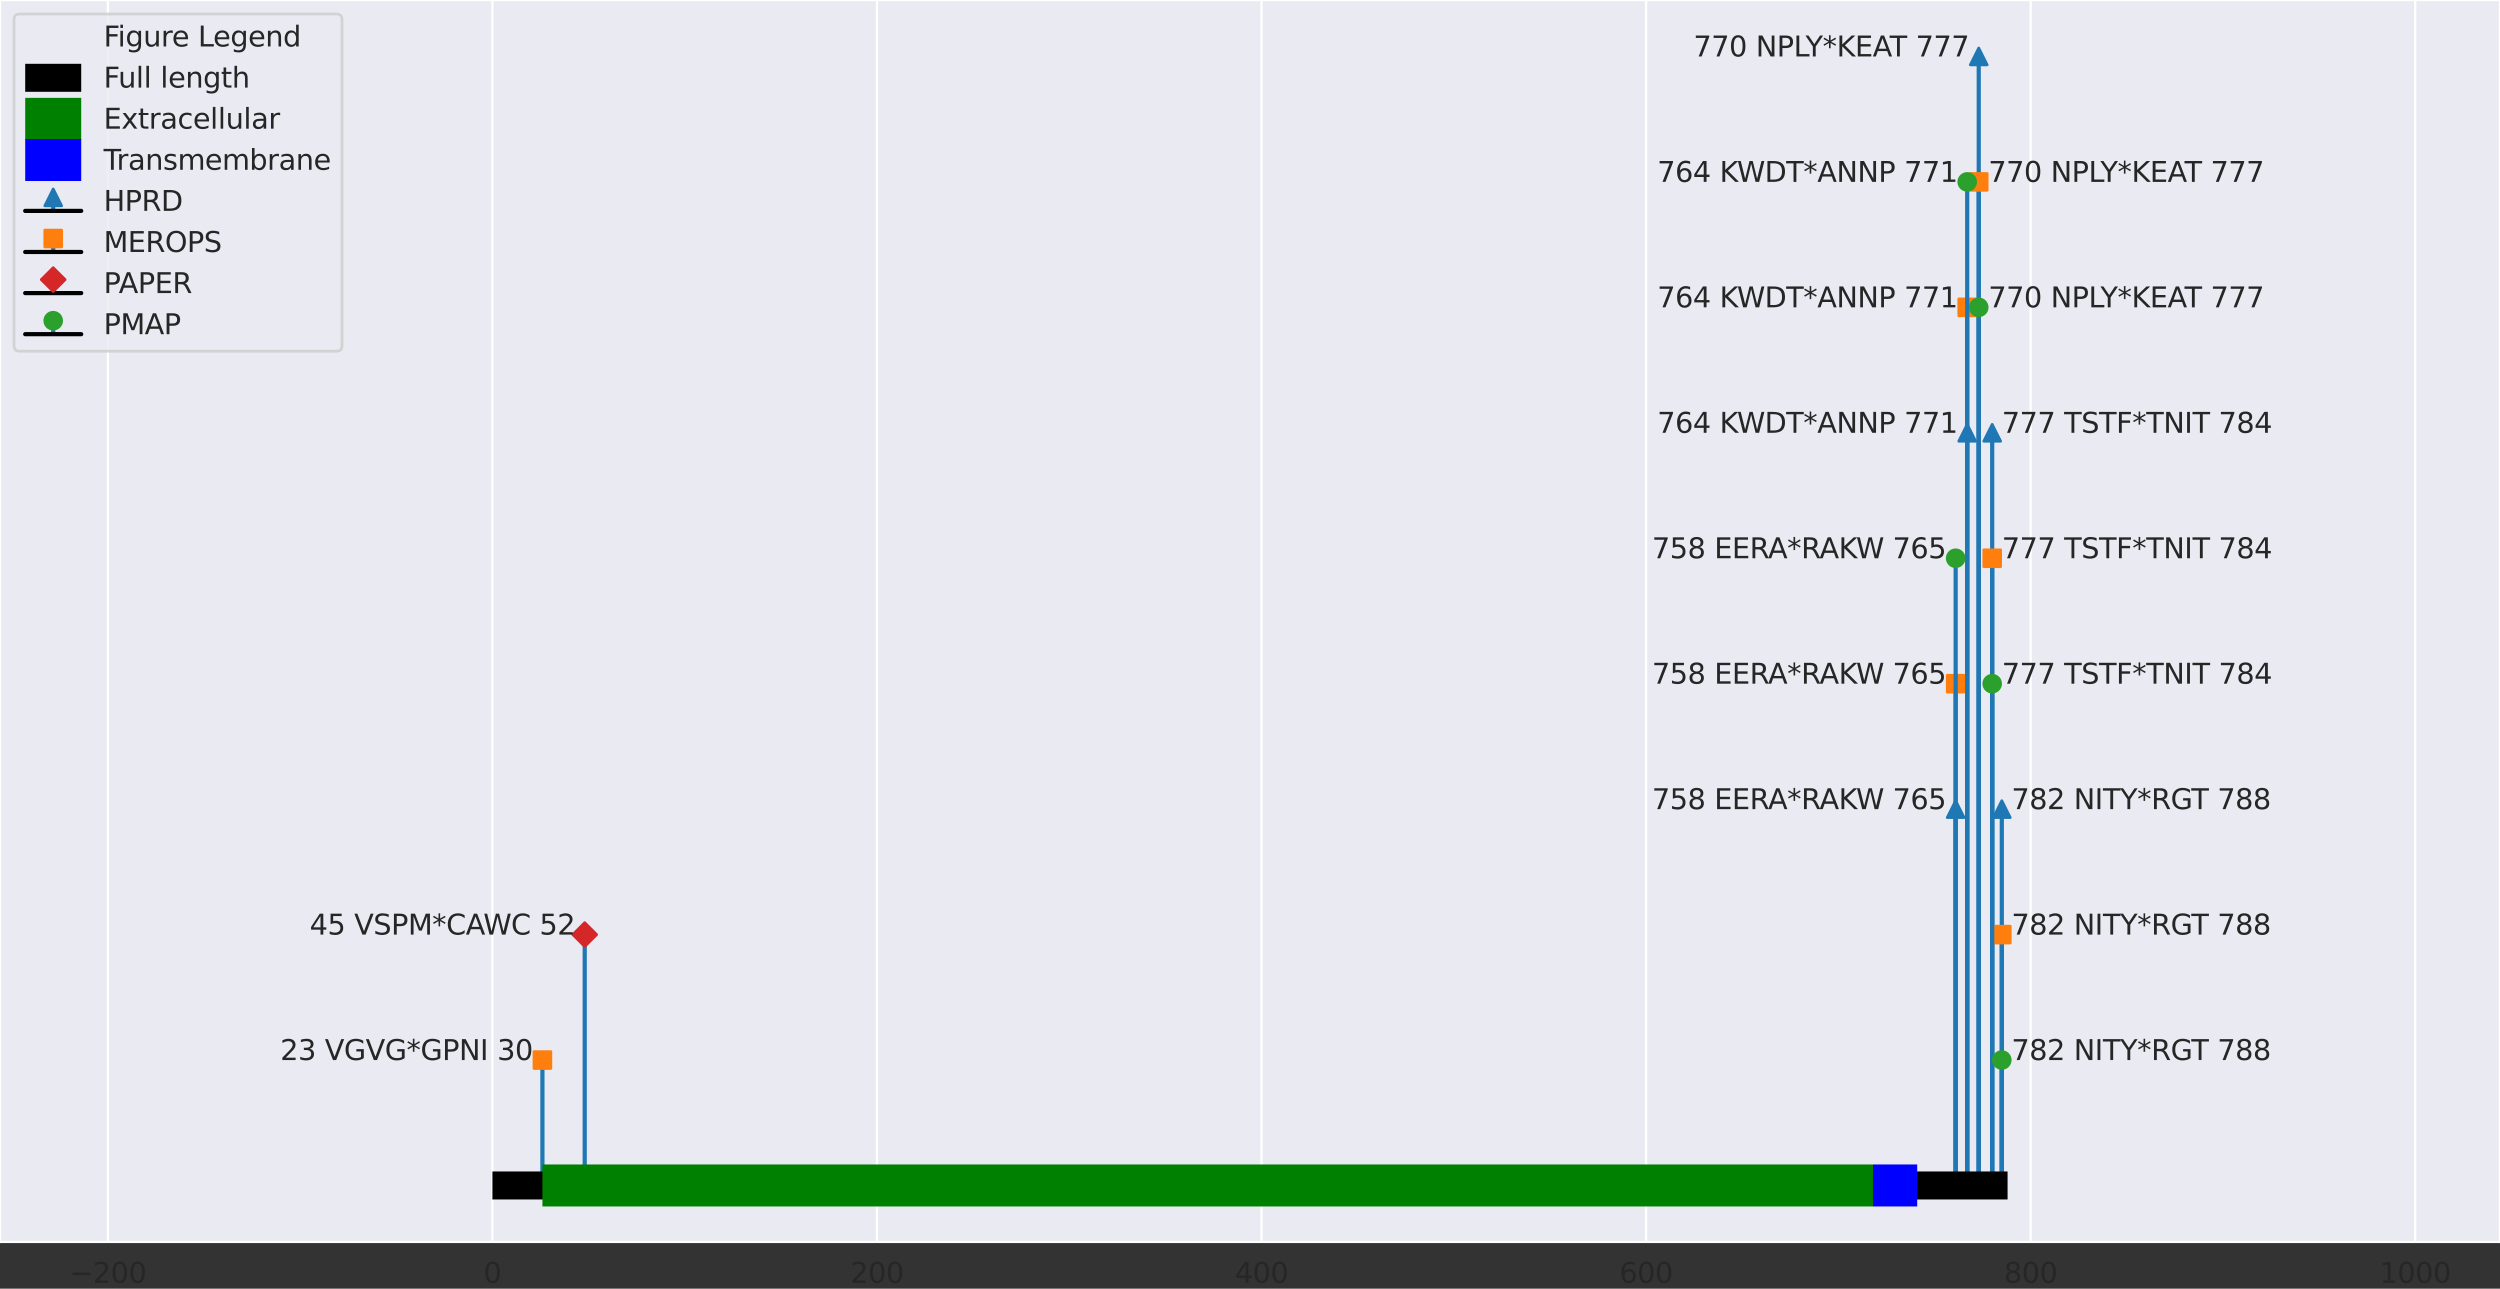 <?xml version="1.0" encoding="utf-8" standalone="no"?>
<!DOCTYPE svg PUBLIC "-//W3C//DTD SVG 1.1//EN"
  "http://www.w3.org/Graphics/SVG/1.1/DTD/svg11.dtd">
<svg xmlns:xlink="http://www.w3.org/1999/xlink" width="892.8pt" height="460.198pt" viewBox="0 0 892.8 460.198" xmlns="http://www.w3.org/2000/svg" version="1.1">
 <rect x="0" y="0" width="892.8" height="460.198" fill="#333333" stroke="none"/>
 <defs>
  <style type="text/css">*{stroke-linejoin: round; stroke-linecap: butt}</style>
 </defs>
 <g id="figure_1">
  <g id="axes_1">
   <g id="patch_1">
    <path d="M 0 443.52 
L 892.8 443.52 
L 892.8 -0 
L 0 -0 
z
" style="fill: #eaeaf2"/>
   </g>
   <g id="matplotlib.axis_1">
    <g id="xtick_1">
     <g id="line2d_1">
      <path d="M 38.522 443.52 
L 38.522 -0 
" clip-path="url(#p239b965e97)" style="fill: none; stroke: #ffffff; stroke-width: 0.8; stroke-linecap: round"/>
     </g>
     <g id="text_1">
      <!-- −200 -->
      <g style="fill: #262626" transform="translate(24.788 458.118)scale(0.1 -0.1)">
       <defs>
        <path id="DejaVuSans-2212" d="M 678 2272 
L 4684 2272 
L 4684 1741 
L 678 1741 
L 678 2272 
z
" transform="scale(0.016)"/>
        <path id="DejaVuSans-32" d="M 1228 531 
L 3431 531 
L 3431 0 
L 469 0 
L 469 531 
Q 828 903 1448 1529 
Q 2069 2156 2228 2338 
Q 2531 2678 2651 2914 
Q 2772 3150 2772 3378 
Q 2772 3750 2511 3984 
Q 2250 4219 1831 4219 
Q 1534 4219 1204 4116 
Q 875 4013 500 3803 
L 500 4441 
Q 881 4594 1212 4672 
Q 1544 4750 1819 4750 
Q 2544 4750 2975 4387 
Q 3406 4025 3406 3419 
Q 3406 3131 3298 2873 
Q 3191 2616 2906 2266 
Q 2828 2175 2409 1742 
Q 1991 1309 1228 531 
z
" transform="scale(0.016)"/>
        <path id="DejaVuSans-30" d="M 2034 4250 
Q 1547 4250 1301 3770 
Q 1056 3291 1056 2328 
Q 1056 1369 1301 889 
Q 1547 409 2034 409 
Q 2525 409 2770 889 
Q 3016 1369 3016 2328 
Q 3016 3291 2770 3770 
Q 2525 4250 2034 4250 
z
M 2034 4750 
Q 2819 4750 3233 4129 
Q 3647 3509 3647 2328 
Q 3647 1150 3233 529 
Q 2819 -91 2034 -91 
Q 1250 -91 836 529 
Q 422 1150 422 2328 
Q 422 3509 836 4129 
Q 1250 4750 2034 4750 
z
" transform="scale(0.016)"/>
       </defs>
       <use xlink:href="#DejaVuSans-2212"/>
       <use xlink:href="#DejaVuSans-32" x="83.789"/>
       <use xlink:href="#DejaVuSans-30" x="147.412"/>
       <use xlink:href="#DejaVuSans-30" x="211.035"/>
      </g>
     </g>
    </g>
    <g id="xtick_2">
     <g id="line2d_2">
      <path d="M 175.855 443.52 
L 175.855 -0 
" clip-path="url(#p239b965e97)" style="fill: none; stroke: #ffffff; stroke-width: 0.8; stroke-linecap: round"/>
     </g>
     <g id="text_2">
      <!-- 0 -->
      <g style="fill: #262626" transform="translate(172.673 458.118)scale(0.1 -0.1)">
       <use xlink:href="#DejaVuSans-30"/>
      </g>
     </g>
    </g>
    <g id="xtick_3">
     <g id="line2d_3">
      <path d="M 313.187 443.52 
L 313.187 -0 
" clip-path="url(#p239b965e97)" style="fill: none; stroke: #ffffff; stroke-width: 0.8; stroke-linecap: round"/>
     </g>
     <g id="text_3">
      <!-- 200 -->
      <g style="fill: #262626" transform="translate(303.644 458.118)scale(0.1 -0.1)">
       <use xlink:href="#DejaVuSans-32"/>
       <use xlink:href="#DejaVuSans-30" x="63.623"/>
       <use xlink:href="#DejaVuSans-30" x="127.246"/>
      </g>
     </g>
    </g>
    <g id="xtick_4">
     <g id="line2d_4">
      <path d="M 450.52 443.52 
L 450.52 -0 
" clip-path="url(#p239b965e97)" style="fill: none; stroke: #ffffff; stroke-width: 0.8; stroke-linecap: round"/>
     </g>
     <g id="text_4">
      <!-- 400 -->
      <g style="fill: #262626" transform="translate(440.976 458.118)scale(0.1 -0.1)">
       <defs>
        <path id="DejaVuSans-34" d="M 2419 4116 
L 825 1625 
L 2419 1625 
L 2419 4116 
z
M 2253 4666 
L 3047 4666 
L 3047 1625 
L 3713 1625 
L 3713 1100 
L 3047 1100 
L 3047 0 
L 2419 0 
L 2419 1100 
L 313 1100 
L 313 1709 
L 2253 4666 
z
" transform="scale(0.016)"/>
       </defs>
       <use xlink:href="#DejaVuSans-34"/>
       <use xlink:href="#DejaVuSans-30" x="63.623"/>
       <use xlink:href="#DejaVuSans-30" x="127.246"/>
      </g>
     </g>
    </g>
    <g id="xtick_5">
     <g id="line2d_5">
      <path d="M 587.853 443.52 
L 587.853 -0 
" clip-path="url(#p239b965e97)" style="fill: none; stroke: #ffffff; stroke-width: 0.8; stroke-linecap: round"/>
     </g>
     <g id="text_5">
      <!-- 600 -->
      <g style="fill: #262626" transform="translate(578.309 458.118)scale(0.1 -0.1)">
       <defs>
        <path id="DejaVuSans-36" d="M 2113 2584 
Q 1688 2584 1439 2293 
Q 1191 2003 1191 1497 
Q 1191 994 1439 701 
Q 1688 409 2113 409 
Q 2538 409 2786 701 
Q 3034 994 3034 1497 
Q 3034 2003 2786 2293 
Q 2538 2584 2113 2584 
z
M 3366 4563 
L 3366 3988 
Q 3128 4100 2886 4159 
Q 2644 4219 2406 4219 
Q 1781 4219 1451 3797 
Q 1122 3375 1075 2522 
Q 1259 2794 1537 2939 
Q 1816 3084 2150 3084 
Q 2853 3084 3261 2657 
Q 3669 2231 3669 1497 
Q 3669 778 3244 343 
Q 2819 -91 2113 -91 
Q 1303 -91 875 529 
Q 447 1150 447 2328 
Q 447 3434 972 4092 
Q 1497 4750 2381 4750 
Q 2619 4750 2861 4703 
Q 3103 4656 3366 4563 
z
" transform="scale(0.016)"/>
       </defs>
       <use xlink:href="#DejaVuSans-36"/>
       <use xlink:href="#DejaVuSans-30" x="63.623"/>
       <use xlink:href="#DejaVuSans-30" x="127.246"/>
      </g>
     </g>
    </g>
    <g id="xtick_6">
     <g id="line2d_6">
      <path d="M 725.185 443.52 
L 725.185 -0 
" clip-path="url(#p239b965e97)" style="fill: none; stroke: #ffffff; stroke-width: 0.8; stroke-linecap: round"/>
     </g>
     <g id="text_6">
      <!-- 800 -->
      <g style="fill: #262626" transform="translate(715.642 458.118)scale(0.1 -0.1)">
       <defs>
        <path id="DejaVuSans-38" d="M 2034 2216 
Q 1584 2216 1326 1975 
Q 1069 1734 1069 1313 
Q 1069 891 1326 650 
Q 1584 409 2034 409 
Q 2484 409 2743 651 
Q 3003 894 3003 1313 
Q 3003 1734 2745 1975 
Q 2488 2216 2034 2216 
z
M 1403 2484 
Q 997 2584 770 2862 
Q 544 3141 544 3541 
Q 544 4100 942 4425 
Q 1341 4750 2034 4750 
Q 2731 4750 3128 4425 
Q 3525 4100 3525 3541 
Q 3525 3141 3298 2862 
Q 3072 2584 2669 2484 
Q 3125 2378 3379 2068 
Q 3634 1759 3634 1313 
Q 3634 634 3220 271 
Q 2806 -91 2034 -91 
Q 1263 -91 848 271 
Q 434 634 434 1313 
Q 434 1759 690 2068 
Q 947 2378 1403 2484 
z
M 1172 3481 
Q 1172 3119 1398 2916 
Q 1625 2713 2034 2713 
Q 2441 2713 2670 2916 
Q 2900 3119 2900 3481 
Q 2900 3844 2670 4047 
Q 2441 4250 2034 4250 
Q 1625 4250 1398 4047 
Q 1172 3844 1172 3481 
z
" transform="scale(0.016)"/>
       </defs>
       <use xlink:href="#DejaVuSans-38"/>
       <use xlink:href="#DejaVuSans-30" x="63.623"/>
       <use xlink:href="#DejaVuSans-30" x="127.246"/>
      </g>
     </g>
    </g>
    <g id="xtick_7">
     <g id="line2d_7">
      <path d="M 862.518 443.52 
L 862.518 -0 
" clip-path="url(#p239b965e97)" style="fill: none; stroke: #ffffff; stroke-width: 0.8; stroke-linecap: round"/>
     </g>
     <g id="text_7">
      <!-- 1000 -->
      <g style="fill: #262626" transform="translate(849.793 458.118)scale(0.1 -0.1)">
       <defs>
        <path id="DejaVuSans-31" d="M 794 531 
L 1825 531 
L 1825 4091 
L 703 3866 
L 703 4441 
L 1819 4666 
L 2450 4666 
L 2450 531 
L 3481 531 
L 3481 0 
L 794 0 
L 794 531 
z
" transform="scale(0.016)"/>
       </defs>
       <use xlink:href="#DejaVuSans-31"/>
       <use xlink:href="#DejaVuSans-30" x="63.623"/>
       <use xlink:href="#DejaVuSans-30" x="127.246"/>
       <use xlink:href="#DejaVuSans-30" x="190.869"/>
      </g>
     </g>
    </g>
   </g>
   <g id="matplotlib.axis_2"/>
   <g id="LineCollection_1">
    <path d="M 698.406 423.36 
L 698.406 288.96 
" clip-path="url(#p239b965e97)" style="fill: none; stroke: #1f77b4; stroke-width: 1.5"/>
    <path d="M 702.526 423.36 
L 702.526 154.56 
" clip-path="url(#p239b965e97)" style="fill: none; stroke: #1f77b4; stroke-width: 1.5"/>
    <path d="M 706.646 423.36 
L 706.646 20.16 
" clip-path="url(#p239b965e97)" style="fill: none; stroke: #1f77b4; stroke-width: 1.5"/>
    <path d="M 711.452 423.36 
L 711.452 154.56 
" clip-path="url(#p239b965e97)" style="fill: none; stroke: #1f77b4; stroke-width: 1.5"/>
    <path d="M 714.885 423.36 
L 714.885 288.96 
" clip-path="url(#p239b965e97)" style="fill: none; stroke: #1f77b4; stroke-width: 1.5"/>
   </g>
   <g id="line2d_8">
    <defs>
     <path id="m6d51f0e4cf" d="M 0 -3 
L -3 3 
L 3 3 
z
" style="stroke: #1f77b4; stroke-linejoin: miter"/>
    </defs>
    <g clip-path="url(#p239b965e97)">
     <use xlink:href="#m6d51f0e4cf" x="698.406" y="288.96" style="fill: #1f77b4; stroke: #1f77b4; stroke-linejoin: miter"/>
     <use xlink:href="#m6d51f0e4cf" x="702.526" y="154.56" style="fill: #1f77b4; stroke: #1f77b4; stroke-linejoin: miter"/>
     <use xlink:href="#m6d51f0e4cf" x="706.646" y="20.16" style="fill: #1f77b4; stroke: #1f77b4; stroke-linejoin: miter"/>
     <use xlink:href="#m6d51f0e4cf" x="711.452" y="154.56" style="fill: #1f77b4; stroke: #1f77b4; stroke-linejoin: miter"/>
     <use xlink:href="#m6d51f0e4cf" x="714.885" y="288.96" style="fill: #1f77b4; stroke: #1f77b4; stroke-linejoin: miter"/>
    </g>
   </g>
   <g id="line2d_9">
    <path d="M 698.406 423.36 
L 714.885 423.36 
" clip-path="url(#p239b965e97)" style="fill: none; stroke: #000000; stroke-width: 1.5; stroke-linecap: round"/>
   </g>
   <g id="LineCollection_2">
    <path d="M 193.708 423.36 
L 193.708 378.56 
" clip-path="url(#p239b965e97)" style="fill: none; stroke: #1f77b4; stroke-width: 1.5"/>
    <path d="M 698.406 423.36 
L 698.406 244.16 
" clip-path="url(#p239b965e97)" style="fill: none; stroke: #1f77b4; stroke-width: 1.5"/>
    <path d="M 702.526 423.36 
L 702.526 109.76 
" clip-path="url(#p239b965e97)" style="fill: none; stroke: #1f77b4; stroke-width: 1.5"/>
    <path d="M 706.646 423.36 
L 706.646 64.96 
" clip-path="url(#p239b965e97)" style="fill: none; stroke: #1f77b4; stroke-width: 1.5"/>
    <path d="M 711.452 423.36 
L 711.452 199.36 
" clip-path="url(#p239b965e97)" style="fill: none; stroke: #1f77b4; stroke-width: 1.5"/>
    <path d="M 714.885 423.36 
L 714.885 333.76 
" clip-path="url(#p239b965e97)" style="fill: none; stroke: #1f77b4; stroke-width: 1.5"/>
   </g>
   <g id="line2d_10">
    <defs>
     <path id="m5989b67004" d="M -3 3 
L 3 3 
L 3 -3 
L -3 -3 
z
" style="stroke: #ff7f0e; stroke-linejoin: miter"/>
    </defs>
    <g clip-path="url(#p239b965e97)">
     <use xlink:href="#m5989b67004" x="193.708" y="378.56" style="fill: #ff7f0e; stroke: #ff7f0e; stroke-linejoin: miter"/>
     <use xlink:href="#m5989b67004" x="698.406" y="244.16" style="fill: #ff7f0e; stroke: #ff7f0e; stroke-linejoin: miter"/>
     <use xlink:href="#m5989b67004" x="702.526" y="109.76" style="fill: #ff7f0e; stroke: #ff7f0e; stroke-linejoin: miter"/>
     <use xlink:href="#m5989b67004" x="706.646" y="64.96" style="fill: #ff7f0e; stroke: #ff7f0e; stroke-linejoin: miter"/>
     <use xlink:href="#m5989b67004" x="711.452" y="199.36" style="fill: #ff7f0e; stroke: #ff7f0e; stroke-linejoin: miter"/>
     <use xlink:href="#m5989b67004" x="714.885" y="333.76" style="fill: #ff7f0e; stroke: #ff7f0e; stroke-linejoin: miter"/>
    </g>
   </g>
   <g id="line2d_11">
    <path d="M 193.708 423.36 
L 714.885 423.36 
" clip-path="url(#p239b965e97)" style="fill: none; stroke: #000000; stroke-width: 1.5; stroke-linecap: round"/>
   </g>
   <g id="LineCollection_3">
    <path d="M 208.814 423.36 
L 208.814 333.76 
" clip-path="url(#p239b965e97)" style="fill: none; stroke: #1f77b4; stroke-width: 1.5"/>
   </g>
   <g id="line2d_12">
    <defs>
     <path id="m7243edf6ad" d="M -0 4.243 
L 4.243 0 
L 0 -4.243 
L -4.243 -0 
z
" style="stroke: #d62728; stroke-linejoin: miter"/>
    </defs>
    <g clip-path="url(#p239b965e97)">
     <use xlink:href="#m7243edf6ad" x="208.814" y="333.76" style="fill: #d62728; stroke: #d62728; stroke-linejoin: miter"/>
    </g>
   </g>
   <g id="line2d_13">
    <path d="M 208.814 423.36 
L 208.814 423.36 
" clip-path="url(#p239b965e97)" style="fill: none; stroke: #000000; stroke-width: 1.5; stroke-linecap: round"/>
   </g>
   <g id="LineCollection_4">
    <path d="M 698.406 423.36 
L 698.406 199.36 
" clip-path="url(#p239b965e97)" style="fill: none; stroke: #1f77b4; stroke-width: 1.5"/>
    <path d="M 702.526 423.36 
L 702.526 64.96 
" clip-path="url(#p239b965e97)" style="fill: none; stroke: #1f77b4; stroke-width: 1.5"/>
    <path d="M 706.646 423.36 
L 706.646 109.76 
" clip-path="url(#p239b965e97)" style="fill: none; stroke: #1f77b4; stroke-width: 1.5"/>
    <path d="M 711.452 423.36 
L 711.452 244.16 
" clip-path="url(#p239b965e97)" style="fill: none; stroke: #1f77b4; stroke-width: 1.5"/>
    <path d="M 714.885 423.36 
L 714.885 378.56 
" clip-path="url(#p239b965e97)" style="fill: none; stroke: #1f77b4; stroke-width: 1.5"/>
   </g>
   <g id="line2d_14">
    <defs>
     <path id="m2b3ed7a3a4" d="M 0 3 
C 0.796 3 1.559 2.684 2.121 2.121 
C 2.684 1.559 3 0.796 3 0 
C 3 -0.796 2.684 -1.559 2.121 -2.121 
C 1.559 -2.684 0.796 -3 0 -3 
C -0.796 -3 -1.559 -2.684 -2.121 -2.121 
C -2.684 -1.559 -3 -0.796 -3 0 
C -3 0.796 -2.684 1.559 -2.121 2.121 
C -1.559 2.684 -0.796 3 0 3 
z
" style="stroke: #2ca02c"/>
    </defs>
    <g clip-path="url(#p239b965e97)">
     <use xlink:href="#m2b3ed7a3a4" x="698.406" y="199.36" style="fill: #2ca02c; stroke: #2ca02c"/>
     <use xlink:href="#m2b3ed7a3a4" x="702.526" y="64.96" style="fill: #2ca02c; stroke: #2ca02c"/>
     <use xlink:href="#m2b3ed7a3a4" x="706.646" y="109.76" style="fill: #2ca02c; stroke: #2ca02c"/>
     <use xlink:href="#m2b3ed7a3a4" x="711.452" y="244.16" style="fill: #2ca02c; stroke: #2ca02c"/>
     <use xlink:href="#m2b3ed7a3a4" x="714.885" y="378.56" style="fill: #2ca02c; stroke: #2ca02c"/>
    </g>
   </g>
   <g id="line2d_15">
    <path d="M 698.406 423.36 
L 714.885 423.36 
" clip-path="url(#p239b965e97)" style="fill: none; stroke: #000000; stroke-width: 1.5; stroke-linecap: round"/>
   </g>
   <g id="patch_2">
    <path d="M 0 443.52 
L 0 -0 
" style="fill: none; stroke: #ffffff; stroke-width: 0.8; stroke-linejoin: miter; stroke-linecap: square"/>
   </g>
   <g id="patch_3">
    <path d="M 892.8 443.52 
L 892.8 -0 
" style="fill: none; stroke: #ffffff; stroke-width: 0.8; stroke-linejoin: miter; stroke-linecap: square"/>
   </g>
   <g id="patch_4">
    <path d="M 0 443.52 
L 892.8 443.52 
" style="fill: none; stroke: #ffffff; stroke-width: 0.8; stroke-linejoin: miter; stroke-linecap: square"/>
   </g>
   <g id="patch_5">
    <path d="M 0 -0 
L 892.8 -0 
" style="fill: none; stroke: #ffffff; stroke-width: 0.8; stroke-linejoin: miter; stroke-linecap: square"/>
   </g>
   <g id="text_8">
    <!-- 758 EERA*RAKW 765 -->
    <g style="fill: #262626" transform="translate(589.943 288.96)scale(0.1 -0.1)">
     <defs>
      <path id="DejaVuSans-37" d="M 525 4666 
L 3525 4666 
L 3525 4397 
L 1831 0 
L 1172 0 
L 2766 4134 
L 525 4134 
L 525 4666 
z
" transform="scale(0.016)"/>
      <path id="DejaVuSans-35" d="M 691 4666 
L 3169 4666 
L 3169 4134 
L 1269 4134 
L 1269 2991 
Q 1406 3038 1543 3061 
Q 1681 3084 1819 3084 
Q 2600 3084 3056 2656 
Q 3513 2228 3513 1497 
Q 3513 744 3044 326 
Q 2575 -91 1722 -91 
Q 1428 -91 1123 -41 
Q 819 9 494 109 
L 494 744 
Q 775 591 1075 516 
Q 1375 441 1709 441 
Q 2250 441 2565 725 
Q 2881 1009 2881 1497 
Q 2881 1984 2565 2268 
Q 2250 2553 1709 2553 
Q 1456 2553 1204 2497 
Q 953 2441 691 2322 
L 691 4666 
z
" transform="scale(0.016)"/>
      <path id="DejaVuSans-20" transform="scale(0.016)"/>
      <path id="DejaVuSans-45" d="M 628 4666 
L 3578 4666 
L 3578 4134 
L 1259 4134 
L 1259 2753 
L 3481 2753 
L 3481 2222 
L 1259 2222 
L 1259 531 
L 3634 531 
L 3634 0 
L 628 0 
L 628 4666 
z
" transform="scale(0.016)"/>
      <path id="DejaVuSans-52" d="M 2841 2188 
Q 3044 2119 3236 1894 
Q 3428 1669 3622 1275 
L 4263 0 
L 3584 0 
L 2988 1197 
Q 2756 1666 2539 1819 
Q 2322 1972 1947 1972 
L 1259 1972 
L 1259 0 
L 628 0 
L 628 4666 
L 2053 4666 
Q 2853 4666 3247 4331 
Q 3641 3997 3641 3322 
Q 3641 2881 3436 2590 
Q 3231 2300 2841 2188 
z
M 1259 4147 
L 1259 2491 
L 2053 2491 
Q 2509 2491 2742 2702 
Q 2975 2913 2975 3322 
Q 2975 3731 2742 3939 
Q 2509 4147 2053 4147 
L 1259 4147 
z
" transform="scale(0.016)"/>
      <path id="DejaVuSans-41" d="M 2188 4044 
L 1331 1722 
L 3047 1722 
L 2188 4044 
z
M 1831 4666 
L 2547 4666 
L 4325 0 
L 3669 0 
L 3244 1197 
L 1141 1197 
L 716 0 
L 50 0 
L 1831 4666 
z
" transform="scale(0.016)"/>
      <path id="DejaVuSans-2a" d="M 3009 3897 
L 1888 3291 
L 3009 2681 
L 2828 2375 
L 1778 3009 
L 1778 1831 
L 1422 1831 
L 1422 3009 
L 372 2375 
L 191 2681 
L 1313 3291 
L 191 3897 
L 372 4206 
L 1422 3572 
L 1422 4750 
L 1778 4750 
L 1778 3572 
L 2828 4206 
L 3009 3897 
z
" transform="scale(0.016)"/>
      <path id="DejaVuSans-4b" d="M 628 4666 
L 1259 4666 
L 1259 2694 
L 3353 4666 
L 4166 4666 
L 1850 2491 
L 4331 0 
L 3500 0 
L 1259 2247 
L 1259 0 
L 628 0 
L 628 4666 
z
" transform="scale(0.016)"/>
      <path id="DejaVuSans-57" d="M 213 4666 
L 850 4666 
L 1831 722 
L 2809 4666 
L 3519 4666 
L 4500 722 
L 5478 4666 
L 6119 4666 
L 4947 0 
L 4153 0 
L 3169 4050 
L 2175 0 
L 1381 0 
L 213 4666 
z
" transform="scale(0.016)"/>
     </defs>
     <use xlink:href="#DejaVuSans-37"/>
     <use xlink:href="#DejaVuSans-35" x="63.623"/>
     <use xlink:href="#DejaVuSans-38" x="127.246"/>
     <use xlink:href="#DejaVuSans-20" x="190.869"/>
     <use xlink:href="#DejaVuSans-45" x="222.656"/>
     <use xlink:href="#DejaVuSans-45" x="285.84"/>
     <use xlink:href="#DejaVuSans-52" x="349.023"/>
     <use xlink:href="#DejaVuSans-41" x="414.506"/>
     <use xlink:href="#DejaVuSans-2a" x="482.914"/>
     <use xlink:href="#DejaVuSans-52" x="532.914"/>
     <use xlink:href="#DejaVuSans-41" x="598.396"/>
     <use xlink:href="#DejaVuSans-4b" x="666.805"/>
     <use xlink:href="#DejaVuSans-57" x="728.756"/>
     <use xlink:href="#DejaVuSans-20" x="827.633"/>
     <use xlink:href="#DejaVuSans-37" x="859.42"/>
     <use xlink:href="#DejaVuSans-36" x="923.043"/>
     <use xlink:href="#DejaVuSans-35" x="986.666"/>
    </g>
   </g>
   <g id="text_9">
    <!-- 764 KWDT*ANNP 771 -->
    <g style="fill: #262626" transform="translate(591.838 154.56)scale(0.1 -0.1)">
     <defs>
      <path id="DejaVuSans-44" d="M 1259 4147 
L 1259 519 
L 2022 519 
Q 2988 519 3436 956 
Q 3884 1394 3884 2338 
Q 3884 3275 3436 3711 
Q 2988 4147 2022 4147 
L 1259 4147 
z
M 628 4666 
L 1925 4666 
Q 3281 4666 3915 4102 
Q 4550 3538 4550 2338 
Q 4550 1131 3912 565 
Q 3275 0 1925 0 
L 628 0 
L 628 4666 
z
" transform="scale(0.016)"/>
      <path id="DejaVuSans-54" d="M -19 4666 
L 3928 4666 
L 3928 4134 
L 2272 4134 
L 2272 0 
L 1638 0 
L 1638 4134 
L -19 4134 
L -19 4666 
z
" transform="scale(0.016)"/>
      <path id="DejaVuSans-4e" d="M 628 4666 
L 1478 4666 
L 3547 763 
L 3547 4666 
L 4159 4666 
L 4159 0 
L 3309 0 
L 1241 3903 
L 1241 0 
L 628 0 
L 628 4666 
z
" transform="scale(0.016)"/>
      <path id="DejaVuSans-50" d="M 1259 4147 
L 1259 2394 
L 2053 2394 
Q 2494 2394 2734 2622 
Q 2975 2850 2975 3272 
Q 2975 3691 2734 3919 
Q 2494 4147 2053 4147 
L 1259 4147 
z
M 628 4666 
L 2053 4666 
Q 2838 4666 3239 4311 
Q 3641 3956 3641 3272 
Q 3641 2581 3239 2228 
Q 2838 1875 2053 1875 
L 1259 1875 
L 1259 0 
L 628 0 
L 628 4666 
z
" transform="scale(0.016)"/>
     </defs>
     <use xlink:href="#DejaVuSans-37"/>
     <use xlink:href="#DejaVuSans-36" x="63.623"/>
     <use xlink:href="#DejaVuSans-34" x="127.246"/>
     <use xlink:href="#DejaVuSans-20" x="190.869"/>
     <use xlink:href="#DejaVuSans-4b" x="222.656"/>
     <use xlink:href="#DejaVuSans-57" x="284.607"/>
     <use xlink:href="#DejaVuSans-44" x="383.484"/>
     <use xlink:href="#DejaVuSans-54" x="460.486"/>
     <use xlink:href="#DejaVuSans-2a" x="521.57"/>
     <use xlink:href="#DejaVuSans-41" x="571.57"/>
     <use xlink:href="#DejaVuSans-4e" x="639.979"/>
     <use xlink:href="#DejaVuSans-4e" x="714.783"/>
     <use xlink:href="#DejaVuSans-50" x="789.588"/>
     <use xlink:href="#DejaVuSans-20" x="849.891"/>
     <use xlink:href="#DejaVuSans-37" x="881.678"/>
     <use xlink:href="#DejaVuSans-37" x="945.301"/>
     <use xlink:href="#DejaVuSans-31" x="1008.924"/>
    </g>
   </g>
   <g id="text_10">
    <!-- 770 NPLY*KEAT 777 -->
    <g style="fill: #262626" transform="translate(604.765 20.16)scale(0.1 -0.1)">
     <defs>
      <path id="DejaVuSans-4c" d="M 628 4666 
L 1259 4666 
L 1259 531 
L 3531 531 
L 3531 0 
L 628 0 
L 628 4666 
z
" transform="scale(0.016)"/>
      <path id="DejaVuSans-59" d="M -13 4666 
L 666 4666 
L 1959 2747 
L 3244 4666 
L 3922 4666 
L 2272 2222 
L 2272 0 
L 1638 0 
L 1638 2222 
L -13 4666 
z
" transform="scale(0.016)"/>
     </defs>
     <use xlink:href="#DejaVuSans-37"/>
     <use xlink:href="#DejaVuSans-37" x="63.623"/>
     <use xlink:href="#DejaVuSans-30" x="127.246"/>
     <use xlink:href="#DejaVuSans-20" x="190.869"/>
     <use xlink:href="#DejaVuSans-4e" x="222.656"/>
     <use xlink:href="#DejaVuSans-50" x="297.461"/>
     <use xlink:href="#DejaVuSans-4c" x="357.764"/>
     <use xlink:href="#DejaVuSans-59" x="400.227"/>
     <use xlink:href="#DejaVuSans-2a" x="461.311"/>
     <use xlink:href="#DejaVuSans-4b" x="511.311"/>
     <use xlink:href="#DejaVuSans-45" x="576.887"/>
     <use xlink:href="#DejaVuSans-41" x="640.07"/>
     <use xlink:href="#DejaVuSans-54" x="700.729"/>
     <use xlink:href="#DejaVuSans-20" x="761.812"/>
     <use xlink:href="#DejaVuSans-37" x="793.6"/>
     <use xlink:href="#DejaVuSans-37" x="857.223"/>
     <use xlink:href="#DejaVuSans-37" x="920.846"/>
    </g>
   </g>
   <g id="text_11">
    <!-- 777 TSTF*TNIT 784 -->
    <g style="fill: #262626" transform="translate(714.885 154.56)scale(0.1 -0.1)">
     <defs>
      <path id="DejaVuSans-53" d="M 3425 4513 
L 3425 3897 
Q 3066 4069 2747 4153 
Q 2428 4238 2131 4238 
Q 1616 4238 1336 4038 
Q 1056 3838 1056 3469 
Q 1056 3159 1242 3001 
Q 1428 2844 1947 2747 
L 2328 2669 
Q 3034 2534 3370 2195 
Q 3706 1856 3706 1288 
Q 3706 609 3251 259 
Q 2797 -91 1919 -91 
Q 1588 -91 1214 -16 
Q 841 59 441 206 
L 441 856 
Q 825 641 1194 531 
Q 1563 422 1919 422 
Q 2459 422 2753 634 
Q 3047 847 3047 1241 
Q 3047 1584 2836 1778 
Q 2625 1972 2144 2069 
L 1759 2144 
Q 1053 2284 737 2584 
Q 422 2884 422 3419 
Q 422 4038 858 4394 
Q 1294 4750 2059 4750 
Q 2388 4750 2728 4690 
Q 3069 4631 3425 4513 
z
" transform="scale(0.016)"/>
      <path id="DejaVuSans-46" d="M 628 4666 
L 3309 4666 
L 3309 4134 
L 1259 4134 
L 1259 2759 
L 3109 2759 
L 3109 2228 
L 1259 2228 
L 1259 0 
L 628 0 
L 628 4666 
z
" transform="scale(0.016)"/>
      <path id="DejaVuSans-49" d="M 628 4666 
L 1259 4666 
L 1259 0 
L 628 0 
L 628 4666 
z
" transform="scale(0.016)"/>
     </defs>
     <use xlink:href="#DejaVuSans-37"/>
     <use xlink:href="#DejaVuSans-37" x="63.623"/>
     <use xlink:href="#DejaVuSans-37" x="127.246"/>
     <use xlink:href="#DejaVuSans-20" x="190.869"/>
     <use xlink:href="#DejaVuSans-54" x="222.656"/>
     <use xlink:href="#DejaVuSans-53" x="283.74"/>
     <use xlink:href="#DejaVuSans-54" x="347.217"/>
     <use xlink:href="#DejaVuSans-46" x="408.301"/>
     <use xlink:href="#DejaVuSans-2a" x="465.82"/>
     <use xlink:href="#DejaVuSans-54" x="515.82"/>
     <use xlink:href="#DejaVuSans-4e" x="576.904"/>
     <use xlink:href="#DejaVuSans-49" x="651.709"/>
     <use xlink:href="#DejaVuSans-54" x="681.201"/>
     <use xlink:href="#DejaVuSans-20" x="742.285"/>
     <use xlink:href="#DejaVuSans-37" x="774.072"/>
     <use xlink:href="#DejaVuSans-38" x="837.695"/>
     <use xlink:href="#DejaVuSans-34" x="901.318"/>
    </g>
   </g>
   <g id="text_12">
    <!-- 782 NITY*RGT 788 -->
    <g style="fill: #262626" transform="translate(718.319 288.96)scale(0.1 -0.1)">
     <defs>
      <path id="DejaVuSans-47" d="M 3809 666 
L 3809 1919 
L 2778 1919 
L 2778 2438 
L 4434 2438 
L 4434 434 
Q 4069 175 3628 42 
Q 3188 -91 2688 -91 
Q 1594 -91 976 548 
Q 359 1188 359 2328 
Q 359 3472 976 4111 
Q 1594 4750 2688 4750 
Q 3144 4750 3555 4637 
Q 3966 4525 4313 4306 
L 4313 3634 
Q 3963 3931 3569 4081 
Q 3175 4231 2741 4231 
Q 1884 4231 1454 3753 
Q 1025 3275 1025 2328 
Q 1025 1384 1454 906 
Q 1884 428 2741 428 
Q 3075 428 3337 486 
Q 3600 544 3809 666 
z
" transform="scale(0.016)"/>
     </defs>
     <use xlink:href="#DejaVuSans-37"/>
     <use xlink:href="#DejaVuSans-38" x="63.623"/>
     <use xlink:href="#DejaVuSans-32" x="127.246"/>
     <use xlink:href="#DejaVuSans-20" x="190.869"/>
     <use xlink:href="#DejaVuSans-4e" x="222.656"/>
     <use xlink:href="#DejaVuSans-49" x="297.461"/>
     <use xlink:href="#DejaVuSans-54" x="326.953"/>
     <use xlink:href="#DejaVuSans-59" x="388.037"/>
     <use xlink:href="#DejaVuSans-2a" x="449.121"/>
     <use xlink:href="#DejaVuSans-52" x="499.121"/>
     <use xlink:href="#DejaVuSans-47" x="568.604"/>
     <use xlink:href="#DejaVuSans-54" x="642.469"/>
     <use xlink:href="#DejaVuSans-20" x="703.553"/>
     <use xlink:href="#DejaVuSans-37" x="735.34"/>
     <use xlink:href="#DejaVuSans-38" x="798.963"/>
     <use xlink:href="#DejaVuSans-38" x="862.586"/>
    </g>
   </g>
   <g id="text_13">
    <!-- 23 VGVG*GPNI 30 -->
    <g style="fill: #262626" transform="translate(100.081 378.56)scale(0.1 -0.1)">
     <defs>
      <path id="DejaVuSans-33" d="M 2597 2516 
Q 3050 2419 3304 2112 
Q 3559 1806 3559 1356 
Q 3559 666 3084 287 
Q 2609 -91 1734 -91 
Q 1441 -91 1130 -33 
Q 819 25 488 141 
L 488 750 
Q 750 597 1062 519 
Q 1375 441 1716 441 
Q 2309 441 2620 675 
Q 2931 909 2931 1356 
Q 2931 1769 2642 2001 
Q 2353 2234 1838 2234 
L 1294 2234 
L 1294 2753 
L 1863 2753 
Q 2328 2753 2575 2939 
Q 2822 3125 2822 3475 
Q 2822 3834 2567 4026 
Q 2313 4219 1838 4219 
Q 1578 4219 1281 4162 
Q 984 4106 628 3988 
L 628 4550 
Q 988 4650 1302 4700 
Q 1616 4750 1894 4750 
Q 2613 4750 3031 4423 
Q 3450 4097 3450 3541 
Q 3450 3153 3228 2886 
Q 3006 2619 2597 2516 
z
" transform="scale(0.016)"/>
      <path id="DejaVuSans-56" d="M 1831 0 
L 50 4666 
L 709 4666 
L 2188 738 
L 3669 4666 
L 4325 4666 
L 2547 0 
L 1831 0 
z
" transform="scale(0.016)"/>
     </defs>
     <use xlink:href="#DejaVuSans-32"/>
     <use xlink:href="#DejaVuSans-33" x="63.623"/>
     <use xlink:href="#DejaVuSans-20" x="127.246"/>
     <use xlink:href="#DejaVuSans-56" x="159.033"/>
     <use xlink:href="#DejaVuSans-47" x="227.441"/>
     <use xlink:href="#DejaVuSans-56" x="304.932"/>
     <use xlink:href="#DejaVuSans-47" x="373.34"/>
     <use xlink:href="#DejaVuSans-2a" x="450.83"/>
     <use xlink:href="#DejaVuSans-47" x="500.83"/>
     <use xlink:href="#DejaVuSans-50" x="578.32"/>
     <use xlink:href="#DejaVuSans-4e" x="638.623"/>
     <use xlink:href="#DejaVuSans-49" x="713.428"/>
     <use xlink:href="#DejaVuSans-20" x="742.92"/>
     <use xlink:href="#DejaVuSans-33" x="774.707"/>
     <use xlink:href="#DejaVuSans-30" x="838.33"/>
    </g>
   </g>
   <g id="text_14">
    <!-- 758 EERA*RAKW 765 -->
    <g style="fill: #262626" transform="translate(589.943 244.16)scale(0.1 -0.1)">
     <use xlink:href="#DejaVuSans-37"/>
     <use xlink:href="#DejaVuSans-35" x="63.623"/>
     <use xlink:href="#DejaVuSans-38" x="127.246"/>
     <use xlink:href="#DejaVuSans-20" x="190.869"/>
     <use xlink:href="#DejaVuSans-45" x="222.656"/>
     <use xlink:href="#DejaVuSans-45" x="285.84"/>
     <use xlink:href="#DejaVuSans-52" x="349.023"/>
     <use xlink:href="#DejaVuSans-41" x="414.506"/>
     <use xlink:href="#DejaVuSans-2a" x="482.914"/>
     <use xlink:href="#DejaVuSans-52" x="532.914"/>
     <use xlink:href="#DejaVuSans-41" x="598.396"/>
     <use xlink:href="#DejaVuSans-4b" x="666.805"/>
     <use xlink:href="#DejaVuSans-57" x="728.756"/>
     <use xlink:href="#DejaVuSans-20" x="827.633"/>
     <use xlink:href="#DejaVuSans-37" x="859.42"/>
     <use xlink:href="#DejaVuSans-36" x="923.043"/>
     <use xlink:href="#DejaVuSans-35" x="986.666"/>
    </g>
   </g>
   <g id="text_15">
    <!-- 764 KWDT*ANNP 771 -->
    <g style="fill: #262626" transform="translate(591.838 109.76)scale(0.1 -0.1)">
     <use xlink:href="#DejaVuSans-37"/>
     <use xlink:href="#DejaVuSans-36" x="63.623"/>
     <use xlink:href="#DejaVuSans-34" x="127.246"/>
     <use xlink:href="#DejaVuSans-20" x="190.869"/>
     <use xlink:href="#DejaVuSans-4b" x="222.656"/>
     <use xlink:href="#DejaVuSans-57" x="284.607"/>
     <use xlink:href="#DejaVuSans-44" x="383.484"/>
     <use xlink:href="#DejaVuSans-54" x="460.486"/>
     <use xlink:href="#DejaVuSans-2a" x="521.57"/>
     <use xlink:href="#DejaVuSans-41" x="571.57"/>
     <use xlink:href="#DejaVuSans-4e" x="639.979"/>
     <use xlink:href="#DejaVuSans-4e" x="714.783"/>
     <use xlink:href="#DejaVuSans-50" x="789.588"/>
     <use xlink:href="#DejaVuSans-20" x="849.891"/>
     <use xlink:href="#DejaVuSans-37" x="881.678"/>
     <use xlink:href="#DejaVuSans-37" x="945.301"/>
     <use xlink:href="#DejaVuSans-31" x="1008.924"/>
    </g>
   </g>
   <g id="text_16">
    <!-- 770 NPLY*KEAT 777 -->
    <g style="fill: #262626" transform="translate(710.079 64.96)scale(0.1 -0.1)">
     <use xlink:href="#DejaVuSans-37"/>
     <use xlink:href="#DejaVuSans-37" x="63.623"/>
     <use xlink:href="#DejaVuSans-30" x="127.246"/>
     <use xlink:href="#DejaVuSans-20" x="190.869"/>
     <use xlink:href="#DejaVuSans-4e" x="222.656"/>
     <use xlink:href="#DejaVuSans-50" x="297.461"/>
     <use xlink:href="#DejaVuSans-4c" x="357.764"/>
     <use xlink:href="#DejaVuSans-59" x="400.227"/>
     <use xlink:href="#DejaVuSans-2a" x="461.311"/>
     <use xlink:href="#DejaVuSans-4b" x="511.311"/>
     <use xlink:href="#DejaVuSans-45" x="576.887"/>
     <use xlink:href="#DejaVuSans-41" x="640.07"/>
     <use xlink:href="#DejaVuSans-54" x="700.729"/>
     <use xlink:href="#DejaVuSans-20" x="761.812"/>
     <use xlink:href="#DejaVuSans-37" x="793.6"/>
     <use xlink:href="#DejaVuSans-37" x="857.223"/>
     <use xlink:href="#DejaVuSans-37" x="920.846"/>
    </g>
   </g>
   <g id="text_17">
    <!-- 777 TSTF*TNIT 784 -->
    <g style="fill: #262626" transform="translate(714.885 199.36)scale(0.1 -0.1)">
     <use xlink:href="#DejaVuSans-37"/>
     <use xlink:href="#DejaVuSans-37" x="63.623"/>
     <use xlink:href="#DejaVuSans-37" x="127.246"/>
     <use xlink:href="#DejaVuSans-20" x="190.869"/>
     <use xlink:href="#DejaVuSans-54" x="222.656"/>
     <use xlink:href="#DejaVuSans-53" x="283.74"/>
     <use xlink:href="#DejaVuSans-54" x="347.217"/>
     <use xlink:href="#DejaVuSans-46" x="408.301"/>
     <use xlink:href="#DejaVuSans-2a" x="465.82"/>
     <use xlink:href="#DejaVuSans-54" x="515.82"/>
     <use xlink:href="#DejaVuSans-4e" x="576.904"/>
     <use xlink:href="#DejaVuSans-49" x="651.709"/>
     <use xlink:href="#DejaVuSans-54" x="681.201"/>
     <use xlink:href="#DejaVuSans-20" x="742.285"/>
     <use xlink:href="#DejaVuSans-37" x="774.072"/>
     <use xlink:href="#DejaVuSans-38" x="837.695"/>
     <use xlink:href="#DejaVuSans-34" x="901.318"/>
    </g>
   </g>
   <g id="text_18">
    <!-- 782 NITY*RGT 788 -->
    <g style="fill: #262626" transform="translate(718.319 333.76)scale(0.1 -0.1)">
     <use xlink:href="#DejaVuSans-37"/>
     <use xlink:href="#DejaVuSans-38" x="63.623"/>
     <use xlink:href="#DejaVuSans-32" x="127.246"/>
     <use xlink:href="#DejaVuSans-20" x="190.869"/>
     <use xlink:href="#DejaVuSans-4e" x="222.656"/>
     <use xlink:href="#DejaVuSans-49" x="297.461"/>
     <use xlink:href="#DejaVuSans-54" x="326.953"/>
     <use xlink:href="#DejaVuSans-59" x="388.037"/>
     <use xlink:href="#DejaVuSans-2a" x="449.121"/>
     <use xlink:href="#DejaVuSans-52" x="499.121"/>
     <use xlink:href="#DejaVuSans-47" x="568.604"/>
     <use xlink:href="#DejaVuSans-54" x="642.469"/>
     <use xlink:href="#DejaVuSans-20" x="703.553"/>
     <use xlink:href="#DejaVuSans-37" x="735.34"/>
     <use xlink:href="#DejaVuSans-38" x="798.963"/>
     <use xlink:href="#DejaVuSans-38" x="862.586"/>
    </g>
   </g>
   <g id="text_19">
    <!-- 45 VSPM*CAWC 52 -->
    <g style="fill: #262626" transform="translate(110.584 333.76)scale(0.1 -0.1)">
     <defs>
      <path id="DejaVuSans-4d" d="M 628 4666 
L 1569 4666 
L 2759 1491 
L 3956 4666 
L 4897 4666 
L 4897 0 
L 4281 0 
L 4281 4097 
L 3078 897 
L 2444 897 
L 1241 4097 
L 1241 0 
L 628 0 
L 628 4666 
z
" transform="scale(0.016)"/>
      <path id="DejaVuSans-43" d="M 4122 4306 
L 4122 3641 
Q 3803 3938 3442 4084 
Q 3081 4231 2675 4231 
Q 1875 4231 1450 3742 
Q 1025 3253 1025 2328 
Q 1025 1406 1450 917 
Q 1875 428 2675 428 
Q 3081 428 3442 575 
Q 3803 722 4122 1019 
L 4122 359 
Q 3791 134 3420 21 
Q 3050 -91 2638 -91 
Q 1578 -91 968 557 
Q 359 1206 359 2328 
Q 359 3453 968 4101 
Q 1578 4750 2638 4750 
Q 3056 4750 3426 4639 
Q 3797 4528 4122 4306 
z
" transform="scale(0.016)"/>
     </defs>
     <use xlink:href="#DejaVuSans-34"/>
     <use xlink:href="#DejaVuSans-35" x="63.623"/>
     <use xlink:href="#DejaVuSans-20" x="127.246"/>
     <use xlink:href="#DejaVuSans-56" x="159.033"/>
     <use xlink:href="#DejaVuSans-53" x="227.441"/>
     <use xlink:href="#DejaVuSans-50" x="290.918"/>
     <use xlink:href="#DejaVuSans-4d" x="351.221"/>
     <use xlink:href="#DejaVuSans-2a" x="437.5"/>
     <use xlink:href="#DejaVuSans-43" x="487.5"/>
     <use xlink:href="#DejaVuSans-41" x="557.324"/>
     <use xlink:href="#DejaVuSans-57" x="620.232"/>
     <use xlink:href="#DejaVuSans-43" x="719.109"/>
     <use xlink:href="#DejaVuSans-20" x="788.934"/>
     <use xlink:href="#DejaVuSans-35" x="820.721"/>
     <use xlink:href="#DejaVuSans-32" x="884.344"/>
    </g>
   </g>
   <g id="text_20">
    <!-- 758 EERA*RAKW 765 -->
    <g style="fill: #262626" transform="translate(589.943 199.36)scale(0.1 -0.1)">
     <use xlink:href="#DejaVuSans-37"/>
     <use xlink:href="#DejaVuSans-35" x="63.623"/>
     <use xlink:href="#DejaVuSans-38" x="127.246"/>
     <use xlink:href="#DejaVuSans-20" x="190.869"/>
     <use xlink:href="#DejaVuSans-45" x="222.656"/>
     <use xlink:href="#DejaVuSans-45" x="285.84"/>
     <use xlink:href="#DejaVuSans-52" x="349.023"/>
     <use xlink:href="#DejaVuSans-41" x="414.506"/>
     <use xlink:href="#DejaVuSans-2a" x="482.914"/>
     <use xlink:href="#DejaVuSans-52" x="532.914"/>
     <use xlink:href="#DejaVuSans-41" x="598.396"/>
     <use xlink:href="#DejaVuSans-4b" x="666.805"/>
     <use xlink:href="#DejaVuSans-57" x="728.756"/>
     <use xlink:href="#DejaVuSans-20" x="827.633"/>
     <use xlink:href="#DejaVuSans-37" x="859.42"/>
     <use xlink:href="#DejaVuSans-36" x="923.043"/>
     <use xlink:href="#DejaVuSans-35" x="986.666"/>
    </g>
   </g>
   <g id="text_21">
    <!-- 764 KWDT*ANNP 771 -->
    <g style="fill: #262626" transform="translate(591.838 64.96)scale(0.1 -0.1)">
     <use xlink:href="#DejaVuSans-37"/>
     <use xlink:href="#DejaVuSans-36" x="63.623"/>
     <use xlink:href="#DejaVuSans-34" x="127.246"/>
     <use xlink:href="#DejaVuSans-20" x="190.869"/>
     <use xlink:href="#DejaVuSans-4b" x="222.656"/>
     <use xlink:href="#DejaVuSans-57" x="284.607"/>
     <use xlink:href="#DejaVuSans-44" x="383.484"/>
     <use xlink:href="#DejaVuSans-54" x="460.486"/>
     <use xlink:href="#DejaVuSans-2a" x="521.57"/>
     <use xlink:href="#DejaVuSans-41" x="571.57"/>
     <use xlink:href="#DejaVuSans-4e" x="639.979"/>
     <use xlink:href="#DejaVuSans-4e" x="714.783"/>
     <use xlink:href="#DejaVuSans-50" x="789.588"/>
     <use xlink:href="#DejaVuSans-20" x="849.891"/>
     <use xlink:href="#DejaVuSans-37" x="881.678"/>
     <use xlink:href="#DejaVuSans-37" x="945.301"/>
     <use xlink:href="#DejaVuSans-31" x="1008.924"/>
    </g>
   </g>
   <g id="text_22">
    <!-- 770 NPLY*KEAT 777 -->
    <g style="fill: #262626" transform="translate(710.079 109.76)scale(0.1 -0.1)">
     <use xlink:href="#DejaVuSans-37"/>
     <use xlink:href="#DejaVuSans-37" x="63.623"/>
     <use xlink:href="#DejaVuSans-30" x="127.246"/>
     <use xlink:href="#DejaVuSans-20" x="190.869"/>
     <use xlink:href="#DejaVuSans-4e" x="222.656"/>
     <use xlink:href="#DejaVuSans-50" x="297.461"/>
     <use xlink:href="#DejaVuSans-4c" x="357.764"/>
     <use xlink:href="#DejaVuSans-59" x="400.227"/>
     <use xlink:href="#DejaVuSans-2a" x="461.311"/>
     <use xlink:href="#DejaVuSans-4b" x="511.311"/>
     <use xlink:href="#DejaVuSans-45" x="576.887"/>
     <use xlink:href="#DejaVuSans-41" x="640.07"/>
     <use xlink:href="#DejaVuSans-54" x="700.729"/>
     <use xlink:href="#DejaVuSans-20" x="761.812"/>
     <use xlink:href="#DejaVuSans-37" x="793.6"/>
     <use xlink:href="#DejaVuSans-37" x="857.223"/>
     <use xlink:href="#DejaVuSans-37" x="920.846"/>
    </g>
   </g>
   <g id="text_23">
    <!-- 777 TSTF*TNIT 784 -->
    <g style="fill: #262626" transform="translate(714.885 244.16)scale(0.1 -0.1)">
     <use xlink:href="#DejaVuSans-37"/>
     <use xlink:href="#DejaVuSans-37" x="63.623"/>
     <use xlink:href="#DejaVuSans-37" x="127.246"/>
     <use xlink:href="#DejaVuSans-20" x="190.869"/>
     <use xlink:href="#DejaVuSans-54" x="222.656"/>
     <use xlink:href="#DejaVuSans-53" x="283.74"/>
     <use xlink:href="#DejaVuSans-54" x="347.217"/>
     <use xlink:href="#DejaVuSans-46" x="408.301"/>
     <use xlink:href="#DejaVuSans-2a" x="465.82"/>
     <use xlink:href="#DejaVuSans-54" x="515.82"/>
     <use xlink:href="#DejaVuSans-4e" x="576.904"/>
     <use xlink:href="#DejaVuSans-49" x="651.709"/>
     <use xlink:href="#DejaVuSans-54" x="681.201"/>
     <use xlink:href="#DejaVuSans-20" x="742.285"/>
     <use xlink:href="#DejaVuSans-37" x="774.072"/>
     <use xlink:href="#DejaVuSans-38" x="837.695"/>
     <use xlink:href="#DejaVuSans-34" x="901.318"/>
    </g>
   </g>
   <g id="text_24">
    <!-- 782 NITY*RGT 788 -->
    <g style="fill: #262626" transform="translate(718.319 378.56)scale(0.1 -0.1)">
     <use xlink:href="#DejaVuSans-37"/>
     <use xlink:href="#DejaVuSans-38" x="63.623"/>
     <use xlink:href="#DejaVuSans-32" x="127.246"/>
     <use xlink:href="#DejaVuSans-20" x="190.869"/>
     <use xlink:href="#DejaVuSans-4e" x="222.656"/>
     <use xlink:href="#DejaVuSans-49" x="297.461"/>
     <use xlink:href="#DejaVuSans-54" x="326.953"/>
     <use xlink:href="#DejaVuSans-59" x="388.037"/>
     <use xlink:href="#DejaVuSans-2a" x="449.121"/>
     <use xlink:href="#DejaVuSans-52" x="499.121"/>
     <use xlink:href="#DejaVuSans-47" x="568.604"/>
     <use xlink:href="#DejaVuSans-54" x="642.469"/>
     <use xlink:href="#DejaVuSans-20" x="703.553"/>
     <use xlink:href="#DejaVuSans-37" x="735.34"/>
     <use xlink:href="#DejaVuSans-38" x="798.963"/>
     <use xlink:href="#DejaVuSans-38" x="862.586"/>
    </g>
   </g>
   <g id="legend_1">
    <g id="patch_6">
     <path d="M 7 125.425 
L 120.131 125.425 
Q 122.131 125.425 122.131 123.425 
L 122.131 7 
Q 122.131 5 120.131 5 
L 7 5 
Q 5 5 5 7 
L 5 123.425 
Q 5 125.425 7 125.425 
z
" style="fill: #eaeaf2; opacity: 0.8; stroke: #cccccc; stroke-linejoin: miter"/>
    </g>
    <g id="line2d_16">
     <path d="M 9 13.098 
L 29 13.098 
" style="fill: none"/>
    </g>
    <g id="text_25">
     <!-- Figure Legend -->
     <g style="fill: #262626" transform="translate(37 16.598)scale(0.1 -0.1)">
      <defs>
       <path id="DejaVuSans-69" d="M 603 3500 
L 1178 3500 
L 1178 0 
L 603 0 
L 603 3500 
z
M 603 4863 
L 1178 4863 
L 1178 4134 
L 603 4134 
L 603 4863 
z
" transform="scale(0.016)"/>
       <path id="DejaVuSans-67" d="M 2906 1791 
Q 2906 2416 2648 2759 
Q 2391 3103 1925 3103 
Q 1463 3103 1205 2759 
Q 947 2416 947 1791 
Q 947 1169 1205 825 
Q 1463 481 1925 481 
Q 2391 481 2648 825 
Q 2906 1169 2906 1791 
z
M 3481 434 
Q 3481 -459 3084 -895 
Q 2688 -1331 1869 -1331 
Q 1566 -1331 1297 -1286 
Q 1028 -1241 775 -1147 
L 775 -588 
Q 1028 -725 1275 -790 
Q 1522 -856 1778 -856 
Q 2344 -856 2625 -561 
Q 2906 -266 2906 331 
L 2906 616 
Q 2728 306 2450 153 
Q 2172 0 1784 0 
Q 1141 0 747 490 
Q 353 981 353 1791 
Q 353 2603 747 3093 
Q 1141 3584 1784 3584 
Q 2172 3584 2450 3431 
Q 2728 3278 2906 2969 
L 2906 3500 
L 3481 3500 
L 3481 434 
z
" transform="scale(0.016)"/>
       <path id="DejaVuSans-75" d="M 544 1381 
L 544 3500 
L 1119 3500 
L 1119 1403 
Q 1119 906 1312 657 
Q 1506 409 1894 409 
Q 2359 409 2629 706 
Q 2900 1003 2900 1516 
L 2900 3500 
L 3475 3500 
L 3475 0 
L 2900 0 
L 2900 538 
Q 2691 219 2414 64 
Q 2138 -91 1772 -91 
Q 1169 -91 856 284 
Q 544 659 544 1381 
z
M 1991 3584 
L 1991 3584 
z
" transform="scale(0.016)"/>
       <path id="DejaVuSans-72" d="M 2631 2963 
Q 2534 3019 2420 3045 
Q 2306 3072 2169 3072 
Q 1681 3072 1420 2755 
Q 1159 2438 1159 1844 
L 1159 0 
L 581 0 
L 581 3500 
L 1159 3500 
L 1159 2956 
Q 1341 3275 1631 3429 
Q 1922 3584 2338 3584 
Q 2397 3584 2469 3576 
Q 2541 3569 2628 3553 
L 2631 2963 
z
" transform="scale(0.016)"/>
       <path id="DejaVuSans-65" d="M 3597 1894 
L 3597 1613 
L 953 1613 
Q 991 1019 1311 708 
Q 1631 397 2203 397 
Q 2534 397 2845 478 
Q 3156 559 3463 722 
L 3463 178 
Q 3153 47 2828 -22 
Q 2503 -91 2169 -91 
Q 1331 -91 842 396 
Q 353 884 353 1716 
Q 353 2575 817 3079 
Q 1281 3584 2069 3584 
Q 2775 3584 3186 3129 
Q 3597 2675 3597 1894 
z
M 3022 2063 
Q 3016 2534 2758 2815 
Q 2500 3097 2075 3097 
Q 1594 3097 1305 2825 
Q 1016 2553 972 2059 
L 3022 2063 
z
" transform="scale(0.016)"/>
       <path id="DejaVuSans-6e" d="M 3513 2113 
L 3513 0 
L 2938 0 
L 2938 2094 
Q 2938 2591 2744 2837 
Q 2550 3084 2163 3084 
Q 1697 3084 1428 2787 
Q 1159 2491 1159 1978 
L 1159 0 
L 581 0 
L 581 3500 
L 1159 3500 
L 1159 2956 
Q 1366 3272 1645 3428 
Q 1925 3584 2291 3584 
Q 2894 3584 3203 3211 
Q 3513 2838 3513 2113 
z
" transform="scale(0.016)"/>
       <path id="DejaVuSans-64" d="M 2906 2969 
L 2906 4863 
L 3481 4863 
L 3481 0 
L 2906 0 
L 2906 525 
Q 2725 213 2448 61 
Q 2172 -91 1784 -91 
Q 1150 -91 751 415 
Q 353 922 353 1747 
Q 353 2572 751 3078 
Q 1150 3584 1784 3584 
Q 2172 3584 2448 3432 
Q 2725 3281 2906 2969 
z
M 947 1747 
Q 947 1113 1208 752 
Q 1469 391 1925 391 
Q 2381 391 2643 752 
Q 2906 1113 2906 1747 
Q 2906 2381 2643 2742 
Q 2381 3103 1925 3103 
Q 1469 3103 1208 2742 
Q 947 2381 947 1747 
z
" transform="scale(0.016)"/>
      </defs>
      <use xlink:href="#DejaVuSans-46"/>
      <use xlink:href="#DejaVuSans-69" x="50.27"/>
      <use xlink:href="#DejaVuSans-67" x="78.053"/>
      <use xlink:href="#DejaVuSans-75" x="141.529"/>
      <use xlink:href="#DejaVuSans-72" x="204.908"/>
      <use xlink:href="#DejaVuSans-65" x="243.771"/>
      <use xlink:href="#DejaVuSans-20" x="305.295"/>
      <use xlink:href="#DejaVuSans-4c" x="337.082"/>
      <use xlink:href="#DejaVuSans-65" x="391.045"/>
      <use xlink:href="#DejaVuSans-67" x="452.568"/>
      <use xlink:href="#DejaVuSans-65" x="516.045"/>
      <use xlink:href="#DejaVuSans-6e" x="577.568"/>
      <use xlink:href="#DejaVuSans-64" x="640.947"/>
     </g>
    </g>
    <g id="line2d_17">
     <path d="M 9 27.777 
L 29 27.777 
" style="fill: none; stroke: #000000; stroke-width: 10"/>
    </g>
    <g id="text_26">
     <!-- Full length -->
     <g style="fill: #262626" transform="translate(37 31.277)scale(0.1 -0.1)">
      <defs>
       <path id="DejaVuSans-6c" d="M 603 4863 
L 1178 4863 
L 1178 0 
L 603 0 
L 603 4863 
z
" transform="scale(0.016)"/>
       <path id="DejaVuSans-74" d="M 1172 4494 
L 1172 3500 
L 2356 3500 
L 2356 3053 
L 1172 3053 
L 1172 1153 
Q 1172 725 1289 603 
Q 1406 481 1766 481 
L 2356 481 
L 2356 0 
L 1766 0 
Q 1100 0 847 248 
Q 594 497 594 1153 
L 594 3053 
L 172 3053 
L 172 3500 
L 594 3500 
L 594 4494 
L 1172 4494 
z
" transform="scale(0.016)"/>
       <path id="DejaVuSans-68" d="M 3513 2113 
L 3513 0 
L 2938 0 
L 2938 2094 
Q 2938 2591 2744 2837 
Q 2550 3084 2163 3084 
Q 1697 3084 1428 2787 
Q 1159 2491 1159 1978 
L 1159 0 
L 581 0 
L 581 4863 
L 1159 4863 
L 1159 2956 
Q 1366 3272 1645 3428 
Q 1925 3584 2291 3584 
Q 2894 3584 3203 3211 
Q 3513 2838 3513 2113 
z
" transform="scale(0.016)"/>
      </defs>
      <use xlink:href="#DejaVuSans-46"/>
      <use xlink:href="#DejaVuSans-75" x="52.02"/>
      <use xlink:href="#DejaVuSans-6c" x="115.398"/>
      <use xlink:href="#DejaVuSans-6c" x="143.182"/>
      <use xlink:href="#DejaVuSans-20" x="170.965"/>
      <use xlink:href="#DejaVuSans-6c" x="202.752"/>
      <use xlink:href="#DejaVuSans-65" x="230.535"/>
      <use xlink:href="#DejaVuSans-6e" x="292.059"/>
      <use xlink:href="#DejaVuSans-67" x="355.438"/>
      <use xlink:href="#DejaVuSans-74" x="418.914"/>
      <use xlink:href="#DejaVuSans-68" x="458.123"/>
     </g>
    </g>
    <g id="line2d_18">
     <path d="M 9 42.455 
L 29 42.455 
" style="fill: none; stroke: #008000; stroke-width: 15"/>
    </g>
    <g id="text_27">
     <!-- Extracellular -->
     <g style="fill: #262626" transform="translate(37 45.955)scale(0.1 -0.1)">
      <defs>
       <path id="DejaVuSans-78" d="M 3513 3500 
L 2247 1797 
L 3578 0 
L 2900 0 
L 1881 1375 
L 863 0 
L 184 0 
L 1544 1831 
L 300 3500 
L 978 3500 
L 1906 2253 
L 2834 3500 
L 3513 3500 
z
" transform="scale(0.016)"/>
       <path id="DejaVuSans-61" d="M 2194 1759 
Q 1497 1759 1228 1600 
Q 959 1441 959 1056 
Q 959 750 1161 570 
Q 1363 391 1709 391 
Q 2188 391 2477 730 
Q 2766 1069 2766 1631 
L 2766 1759 
L 2194 1759 
z
M 3341 1997 
L 3341 0 
L 2766 0 
L 2766 531 
Q 2569 213 2275 61 
Q 1981 -91 1556 -91 
Q 1019 -91 701 211 
Q 384 513 384 1019 
Q 384 1609 779 1909 
Q 1175 2209 1959 2209 
L 2766 2209 
L 2766 2266 
Q 2766 2663 2505 2880 
Q 2244 3097 1772 3097 
Q 1472 3097 1187 3025 
Q 903 2953 641 2809 
L 641 3341 
Q 956 3463 1253 3523 
Q 1550 3584 1831 3584 
Q 2591 3584 2966 3190 
Q 3341 2797 3341 1997 
z
" transform="scale(0.016)"/>
       <path id="DejaVuSans-63" d="M 3122 3366 
L 3122 2828 
Q 2878 2963 2633 3030 
Q 2388 3097 2138 3097 
Q 1578 3097 1268 2742 
Q 959 2388 959 1747 
Q 959 1106 1268 751 
Q 1578 397 2138 397 
Q 2388 397 2633 464 
Q 2878 531 3122 666 
L 3122 134 
Q 2881 22 2623 -34 
Q 2366 -91 2075 -91 
Q 1284 -91 818 406 
Q 353 903 353 1747 
Q 353 2603 823 3093 
Q 1294 3584 2113 3584 
Q 2378 3584 2631 3529 
Q 2884 3475 3122 3366 
z
" transform="scale(0.016)"/>
      </defs>
      <use xlink:href="#DejaVuSans-45"/>
      <use xlink:href="#DejaVuSans-78" x="63.184"/>
      <use xlink:href="#DejaVuSans-74" x="122.363"/>
      <use xlink:href="#DejaVuSans-72" x="161.572"/>
      <use xlink:href="#DejaVuSans-61" x="202.686"/>
      <use xlink:href="#DejaVuSans-63" x="263.965"/>
      <use xlink:href="#DejaVuSans-65" x="318.945"/>
      <use xlink:href="#DejaVuSans-6c" x="380.469"/>
      <use xlink:href="#DejaVuSans-6c" x="408.252"/>
      <use xlink:href="#DejaVuSans-75" x="436.035"/>
      <use xlink:href="#DejaVuSans-6c" x="499.414"/>
      <use xlink:href="#DejaVuSans-61" x="527.197"/>
      <use xlink:href="#DejaVuSans-72" x="588.477"/>
     </g>
    </g>
    <g id="line2d_19">
     <path d="M 9 57.133 
L 29 57.133 
" style="fill: none; stroke: #0000ff; stroke-width: 15"/>
    </g>
    <g id="text_28">
     <!-- Transmembrane -->
     <g style="fill: #262626" transform="translate(37 60.633)scale(0.1 -0.1)">
      <defs>
       <path id="DejaVuSans-73" d="M 2834 3397 
L 2834 2853 
Q 2591 2978 2328 3040 
Q 2066 3103 1784 3103 
Q 1356 3103 1142 2972 
Q 928 2841 928 2578 
Q 928 2378 1081 2264 
Q 1234 2150 1697 2047 
L 1894 2003 
Q 2506 1872 2764 1633 
Q 3022 1394 3022 966 
Q 3022 478 2636 193 
Q 2250 -91 1575 -91 
Q 1294 -91 989 -36 
Q 684 19 347 128 
L 347 722 
Q 666 556 975 473 
Q 1284 391 1588 391 
Q 1994 391 2212 530 
Q 2431 669 2431 922 
Q 2431 1156 2273 1281 
Q 2116 1406 1581 1522 
L 1381 1569 
Q 847 1681 609 1914 
Q 372 2147 372 2553 
Q 372 3047 722 3315 
Q 1072 3584 1716 3584 
Q 2034 3584 2315 3537 
Q 2597 3491 2834 3397 
z
" transform="scale(0.016)"/>
       <path id="DejaVuSans-6d" d="M 3328 2828 
Q 3544 3216 3844 3400 
Q 4144 3584 4550 3584 
Q 5097 3584 5394 3201 
Q 5691 2819 5691 2113 
L 5691 0 
L 5113 0 
L 5113 2094 
Q 5113 2597 4934 2840 
Q 4756 3084 4391 3084 
Q 3944 3084 3684 2787 
Q 3425 2491 3425 1978 
L 3425 0 
L 2847 0 
L 2847 2094 
Q 2847 2600 2669 2842 
Q 2491 3084 2119 3084 
Q 1678 3084 1418 2786 
Q 1159 2488 1159 1978 
L 1159 0 
L 581 0 
L 581 3500 
L 1159 3500 
L 1159 2956 
Q 1356 3278 1631 3431 
Q 1906 3584 2284 3584 
Q 2666 3584 2933 3390 
Q 3200 3197 3328 2828 
z
" transform="scale(0.016)"/>
       <path id="DejaVuSans-62" d="M 3116 1747 
Q 3116 2381 2855 2742 
Q 2594 3103 2138 3103 
Q 1681 3103 1420 2742 
Q 1159 2381 1159 1747 
Q 1159 1113 1420 752 
Q 1681 391 2138 391 
Q 2594 391 2855 752 
Q 3116 1113 3116 1747 
z
M 1159 2969 
Q 1341 3281 1617 3432 
Q 1894 3584 2278 3584 
Q 2916 3584 3314 3078 
Q 3713 2572 3713 1747 
Q 3713 922 3314 415 
Q 2916 -91 2278 -91 
Q 1894 -91 1617 61 
Q 1341 213 1159 525 
L 1159 0 
L 581 0 
L 581 4863 
L 1159 4863 
L 1159 2969 
z
" transform="scale(0.016)"/>
      </defs>
      <use xlink:href="#DejaVuSans-54"/>
      <use xlink:href="#DejaVuSans-72" x="46.334"/>
      <use xlink:href="#DejaVuSans-61" x="87.447"/>
      <use xlink:href="#DejaVuSans-6e" x="148.727"/>
      <use xlink:href="#DejaVuSans-73" x="212.105"/>
      <use xlink:href="#DejaVuSans-6d" x="264.205"/>
      <use xlink:href="#DejaVuSans-65" x="361.617"/>
      <use xlink:href="#DejaVuSans-6d" x="423.141"/>
      <use xlink:href="#DejaVuSans-62" x="520.553"/>
      <use xlink:href="#DejaVuSans-72" x="584.029"/>
      <use xlink:href="#DejaVuSans-61" x="625.143"/>
      <use xlink:href="#DejaVuSans-6e" x="686.422"/>
      <use xlink:href="#DejaVuSans-65" x="749.801"/>
     </g>
    </g>
    <g id="line2d_20">
     <path d="M 19 75.311 
L 19 70.498 
" style="fill: none; stroke: #1f77b4; stroke-width: 1.5"/>
    </g>
    <g id="line2d_21">
     <path d="M 9 75.311 
L 29 75.311 
" style="fill: none; stroke: #000000; stroke-width: 1.5; stroke-linecap: round"/>
    </g>
    <g id="line2d_22">
     <g>
      <use xlink:href="#m6d51f0e4cf" x="19" y="70.498" style="fill: #1f77b4; stroke: #1f77b4; stroke-linejoin: miter"/>
     </g>
    </g>
    <g id="text_29">
     <!-- HPRD -->
     <g style="fill: #262626" transform="translate(37 75.311)scale(0.1 -0.1)">
      <defs>
       <path id="DejaVuSans-48" d="M 628 4666 
L 1259 4666 
L 1259 2753 
L 3553 2753 
L 3553 4666 
L 4184 4666 
L 4184 0 
L 3553 0 
L 3553 2222 
L 1259 2222 
L 1259 0 
L 628 0 
L 628 4666 
z
" transform="scale(0.016)"/>
      </defs>
      <use xlink:href="#DejaVuSans-48"/>
      <use xlink:href="#DejaVuSans-50" x="75.195"/>
      <use xlink:href="#DejaVuSans-52" x="135.498"/>
      <use xlink:href="#DejaVuSans-44" x="204.98"/>
     </g>
    </g>
    <g id="line2d_23">
     <path d="M 19 89.989 
L 19 85.177 
" style="fill: none; stroke: #1f77b4; stroke-width: 1.5"/>
    </g>
    <g id="line2d_24">
     <path d="M 9 89.989 
L 29 89.989 
" style="fill: none; stroke: #000000; stroke-width: 1.5; stroke-linecap: round"/>
    </g>
    <g id="line2d_25">
     <g>
      <use xlink:href="#m5989b67004" x="19" y="85.177" style="fill: #ff7f0e; stroke: #ff7f0e; stroke-linejoin: miter"/>
     </g>
    </g>
    <g id="text_30">
     <!-- MEROPS -->
     <g style="fill: #262626" transform="translate(37 89.989)scale(0.1 -0.1)">
      <defs>
       <path id="DejaVuSans-4f" d="M 2522 4238 
Q 1834 4238 1429 3725 
Q 1025 3213 1025 2328 
Q 1025 1447 1429 934 
Q 1834 422 2522 422 
Q 3209 422 3611 934 
Q 4013 1447 4013 2328 
Q 4013 3213 3611 3725 
Q 3209 4238 2522 4238 
z
M 2522 4750 
Q 3503 4750 4090 4092 
Q 4678 3434 4678 2328 
Q 4678 1225 4090 567 
Q 3503 -91 2522 -91 
Q 1538 -91 948 565 
Q 359 1222 359 2328 
Q 359 3434 948 4092 
Q 1538 4750 2522 4750 
z
" transform="scale(0.016)"/>
      </defs>
      <use xlink:href="#DejaVuSans-4d"/>
      <use xlink:href="#DejaVuSans-45" x="86.279"/>
      <use xlink:href="#DejaVuSans-52" x="149.463"/>
      <use xlink:href="#DejaVuSans-4f" x="218.945"/>
      <use xlink:href="#DejaVuSans-50" x="297.656"/>
      <use xlink:href="#DejaVuSans-53" x="357.959"/>
     </g>
    </g>
    <g id="line2d_26">
     <path d="M 19 104.667 
L 19 99.855 
" style="fill: none; stroke: #1f77b4; stroke-width: 1.5"/>
    </g>
    <g id="line2d_27">
     <path d="M 9 104.667 
L 29 104.667 
" style="fill: none; stroke: #000000; stroke-width: 1.5; stroke-linecap: round"/>
    </g>
    <g id="line2d_28">
     <g>
      <use xlink:href="#m7243edf6ad" x="19" y="99.855" style="fill: #d62728; stroke: #d62728; stroke-linejoin: miter"/>
     </g>
    </g>
    <g id="text_31">
     <!-- PAPER -->
     <g style="fill: #262626" transform="translate(37 104.667)scale(0.1 -0.1)">
      <use xlink:href="#DejaVuSans-50"/>
      <use xlink:href="#DejaVuSans-41" x="53.928"/>
      <use xlink:href="#DejaVuSans-50" x="122.336"/>
      <use xlink:href="#DejaVuSans-45" x="182.639"/>
      <use xlink:href="#DejaVuSans-52" x="245.822"/>
     </g>
    </g>
    <g id="line2d_29">
     <path d="M 19 119.345 
L 19 114.533 
" style="fill: none; stroke: #1f77b4; stroke-width: 1.5"/>
    </g>
    <g id="line2d_30">
     <path d="M 9 119.345 
L 29 119.345 
" style="fill: none; stroke: #000000; stroke-width: 1.5; stroke-linecap: round"/>
    </g>
    <g id="line2d_31">
     <g>
      <use xlink:href="#m2b3ed7a3a4" x="19" y="114.533" style="fill: #2ca02c; stroke: #2ca02c"/>
     </g>
    </g>
    <g id="text_32">
     <!-- PMAP -->
     <g style="fill: #262626" transform="translate(37 119.345)scale(0.1 -0.1)">
      <use xlink:href="#DejaVuSans-50"/>
      <use xlink:href="#DejaVuSans-4d" x="60.303"/>
      <use xlink:href="#DejaVuSans-41" x="146.582"/>
      <use xlink:href="#DejaVuSans-50" x="214.99"/>
     </g>
    </g>
   </g>
   <g id="LineCollection_5">
    <path d="M 40.582 423.36 
L 852.218 423.36 
" clip-path="url(#p239b965e97)" style="fill: none"/>
   </g>
   <g id="LineCollection_6">
    <path d="M 175.855 423.36 
L 716.945 423.36 
" clip-path="url(#p239b965e97)" style="fill: none; stroke: #000000; stroke-width: 10"/>
   </g>
   <g id="LineCollection_7">
    <path d="M 193.708 423.36 
L 668.879 423.36 
" clip-path="url(#p239b965e97)" style="fill: none; stroke: #008000; stroke-width: 15"/>
   </g>
   <g id="LineCollection_8">
    <path d="M 668.879 423.36 
L 684.672 423.36 
" clip-path="url(#p239b965e97)" style="fill: none; stroke: #0000ff; stroke-width: 15"/>
   </g>
  </g>
 </g>
 <defs>
  <clipPath id="p239b965e97">
   <rect x="0" y="-0" width="892.8" height="443.52"/>
  </clipPath>
 </defs>
</svg>
